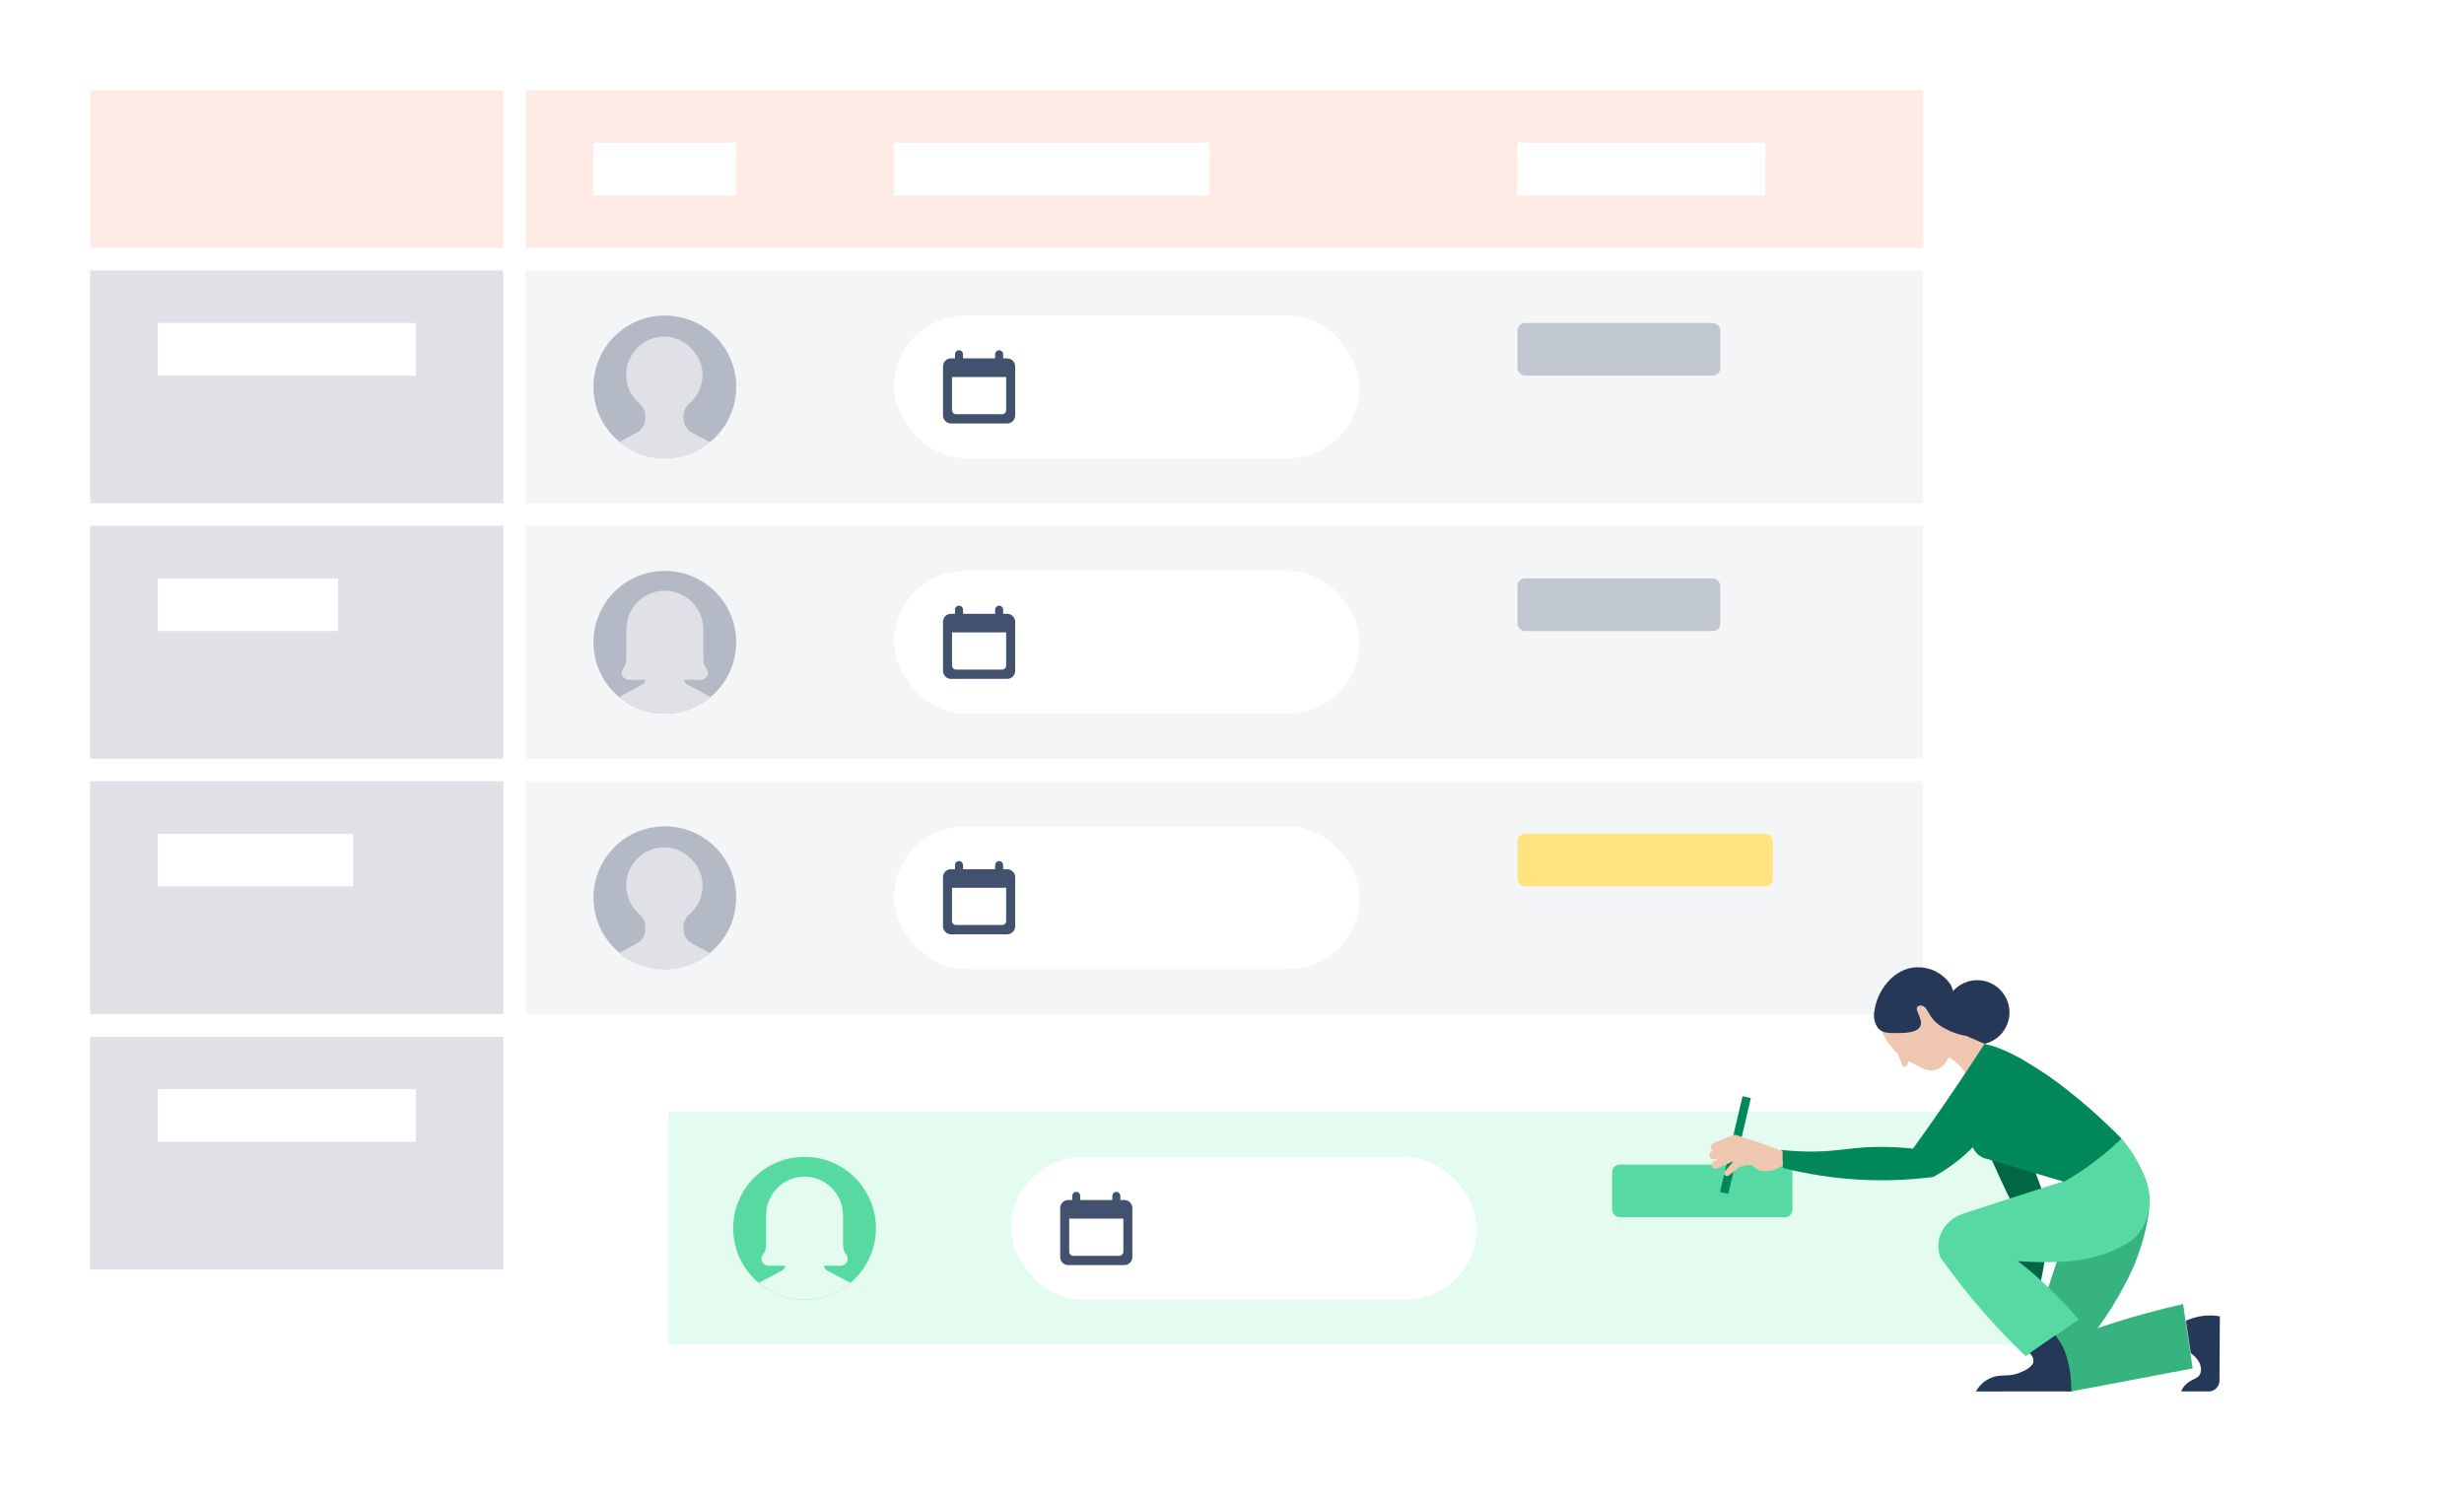 <svg width="328" height="200" viewBox="0 0 328 200" fill="none" xmlns="http://www.w3.org/2000/svg">
<rect width="328" height="200" fill="white"/>
<rect x="12" y="12" width="55" height="21" fill="#FFEBE5"/>
<rect x="12" y="70" width="55" height="31" fill="#DFE1E6"/>
<rect x="21" y="77" width="24" height="7" fill="white"/>
<rect x="12" y="104" width="55" height="31" fill="#DFE1E6"/>
<rect x="21" y="111" width="26" height="7" fill="white"/>
<rect x="12" y="138" width="55" height="31" fill="#DFE1E6"/>
<rect x="21" y="145" width="34.362" height="7" fill="white"/>
<rect x="70" y="70" width="186" height="31" fill="#F4F5F7"/>
<rect x="70" y="12" width="186" height="21" fill="#FFEBE5"/>
<rect x="70" y="104" width="186" height="31" fill="#F4F5F7"/>
<rect x="79" y="19" width="19" height="7" fill="white"/>
<rect x="70" y="36" width="186" height="31" fill="#F4F5F7"/>
<path fill-rule="evenodd" clip-rule="evenodd" d="M98 51.5C98 56.746 93.746 60.999 88.5 60.999C83.253 60.999 79 56.746 79 51.5C79 46.253 83.253 42 88.5 42C93.746 42 98 46.253 98 51.5Z" fill="#B3BAC5"/>
<path fill-rule="evenodd" clip-rule="evenodd" d="M84.745 57.61L82.377 58.863C84.018 60.24 86.133 61.071 88.443 61.071C90.753 61.071 92.868 60.24 94.509 58.863L92.141 57.61C91.429 57.234 90.984 56.494 90.984 55.689V55.432C90.984 54.792 91.243 54.166 91.731 53.751C92.893 52.765 93.606 51.268 93.517 49.606C93.387 47.153 91.14 44.921 88.687 44.806C85.769 44.67 83.361 46.995 83.361 49.883C83.361 51.41 84.037 52.777 85.104 53.708C85.596 54.137 85.902 54.739 85.902 55.391V55.689C85.902 56.494 85.457 57.234 84.745 57.61Z" fill="#DFE1E6"/>
<path fill-rule="evenodd" clip-rule="evenodd" d="M98 85.5C98 90.746 93.746 94.999 88.5 94.999C83.253 94.999 79 90.746 79 85.5C79 80.253 83.253 76 88.5 76C93.746 76 98 80.253 98 85.5Z" fill="#B3BAC5"/>
<path fill-rule="evenodd" clip-rule="evenodd" d="M91.506 91.141C91.26 91.011 91.103 90.766 91.07 90.494H93.274C93.712 90.494 94.117 90.205 94.215 89.778C94.286 89.469 94.2 89.178 94.023 88.967C93.743 88.634 93.626 88.193 93.626 87.757V83.729H93.61C93.61 83.642 93.61 83.555 93.605 83.466C93.467 80.879 91.334 78.76 88.745 78.638C85.816 78.502 83.397 80.832 83.388 83.729H83.374V87.758C83.374 88.193 83.257 88.634 82.977 88.967C82.799 89.178 82.714 89.469 82.785 89.778C82.883 90.205 83.288 90.494 83.726 90.494H85.93C85.897 90.766 85.74 91.011 85.494 91.141L82.398 92.779C84.049 94.164 86.176 95 88.5 95C90.824 95 92.952 94.164 94.603 92.779L91.506 91.141Z" fill="#DFE1E6"/>
<path fill-rule="evenodd" clip-rule="evenodd" d="M98 119.5C98 124.746 93.746 128.999 88.5 128.999C83.253 128.999 79 124.746 79 119.5C79 114.253 83.253 110 88.5 110C93.746 110 98 114.253 98 119.5Z" fill="#B3BAC5"/>
<path fill-rule="evenodd" clip-rule="evenodd" d="M84.745 125.61L82.377 126.863C84.018 128.24 86.133 129.07 88.443 129.07C90.753 129.07 92.868 128.24 94.509 126.863L92.141 125.61C91.429 125.234 90.984 124.494 90.984 123.689V123.433C90.984 122.792 91.243 122.166 91.731 121.751C92.893 120.765 93.606 119.268 93.517 117.606C93.387 115.153 91.14 112.921 88.687 112.806C85.769 112.67 83.361 114.995 83.361 117.883C83.361 119.41 84.037 120.777 85.104 121.708C85.596 122.137 85.902 122.739 85.902 123.391V123.689C85.902 124.494 85.457 125.234 84.745 125.61Z" fill="#DFE1E6"/>
<rect x="119" y="19" width="42" height="7" fill="white"/>
<rect x="119" y="42" width="62" height="19" rx="9.5" fill="white"/>
<path fill-rule="evenodd" clip-rule="evenodd" d="M127.13 47.167V47.708H126.594C126.005 47.708 125.529 48.192 125.529 48.788V55.295C125.529 55.891 126.006 56.375 126.594 56.375H134.073C134.662 56.375 135.138 55.891 135.138 55.295V48.788C135.138 48.193 134.661 47.708 134.073 47.708H133.536V47.167C133.536 46.868 133.297 46.625 133.002 46.625C132.708 46.625 132.469 46.868 132.469 47.167V47.708H128.198V47.167C128.198 46.868 127.959 46.625 127.664 46.625C127.37 46.625 127.13 46.868 127.13 47.167ZM126.73 50.184V54.597C126.73 54.898 126.967 55.137 127.26 55.137H133.407C133.696 55.137 133.937 54.895 133.937 54.597V50.184H126.73Z" fill="#42526E"/>
<mask id="mask0" mask-type="alpha" maskUnits="userSpaceOnUse" x="125" y="46" width="11" height="11">
<path fill-rule="evenodd" clip-rule="evenodd" d="M127.13 47.167V47.708H126.594C126.005 47.708 125.529 48.192 125.529 48.788V55.295C125.529 55.891 126.006 56.375 126.594 56.375H134.073C134.662 56.375 135.138 55.891 135.138 55.295V48.788C135.138 48.193 134.661 47.708 134.073 47.708H133.536V47.167C133.536 46.868 133.297 46.625 133.002 46.625C132.708 46.625 132.469 46.868 132.469 47.167V47.708H128.198V47.167C128.198 46.868 127.959 46.625 127.664 46.625C127.37 46.625 127.13 46.868 127.13 47.167ZM126.73 50.184V54.597C126.73 54.898 126.967 55.137 127.26 55.137H133.407C133.696 55.137 133.937 54.895 133.937 54.597V50.184H126.73Z" fill="white"/>
</mask>
<g mask="url(#mask0)">
</g>
<rect x="119" y="76" width="62" height="19" rx="9.5" fill="white"/>
<path fill-rule="evenodd" clip-rule="evenodd" d="M127.13 81.167V81.708H126.594C126.005 81.708 125.529 82.192 125.529 82.788V89.295C125.529 89.891 126.006 90.375 126.594 90.375H134.073C134.662 90.375 135.138 89.891 135.138 89.295V82.788C135.138 82.193 134.661 81.708 134.073 81.708H133.536V81.167C133.536 80.868 133.297 80.625 133.002 80.625C132.708 80.625 132.469 80.868 132.469 81.167V81.708H128.198V81.167C128.198 80.868 127.959 80.625 127.664 80.625C127.37 80.625 127.13 80.868 127.13 81.167ZM126.73 84.184V88.597C126.73 88.898 126.967 89.137 127.26 89.137H133.407C133.696 89.137 133.937 88.895 133.937 88.597V84.184H126.73Z" fill="#42526E"/>
<mask id="mask1" mask-type="alpha" maskUnits="userSpaceOnUse" x="125" y="80" width="11" height="11">
<path fill-rule="evenodd" clip-rule="evenodd" d="M127.13 81.167V81.708H126.594C126.005 81.708 125.529 82.192 125.529 82.788V89.295C125.529 89.891 126.006 90.375 126.594 90.375H134.073C134.662 90.375 135.138 89.891 135.138 89.295V82.788C135.138 82.193 134.661 81.708 134.073 81.708H133.536V81.167C133.536 80.868 133.297 80.625 133.002 80.625C132.708 80.625 132.469 80.868 132.469 81.167V81.708H128.198V81.167C128.198 80.868 127.959 80.625 127.664 80.625C127.37 80.625 127.13 80.868 127.13 81.167ZM126.73 84.184V88.597C126.73 88.898 126.967 89.137 127.26 89.137H133.407C133.696 89.137 133.937 88.895 133.937 88.597V84.184H126.73Z" fill="white"/>
</mask>
<g mask="url(#mask1)">
</g>
<rect x="119" y="110" width="62" height="19" rx="9.5" fill="white"/>
<path fill-rule="evenodd" clip-rule="evenodd" d="M127.13 115.167V115.708H126.594C126.005 115.708 125.529 116.192 125.529 116.788V123.295C125.529 123.891 126.006 124.375 126.594 124.375H134.073C134.662 124.375 135.138 123.891 135.138 123.295V116.788C135.138 116.193 134.661 115.708 134.073 115.708H133.536V115.167C133.536 114.868 133.297 114.625 133.002 114.625C132.708 114.625 132.469 114.868 132.469 115.167V115.708H128.198V115.167C128.198 114.868 127.959 114.625 127.664 114.625C127.37 114.625 127.13 114.868 127.13 115.167ZM126.73 118.184V122.597C126.73 122.898 126.967 123.137 127.26 123.137H133.407C133.696 123.137 133.937 122.895 133.937 122.597V118.184H126.73Z" fill="#42526E"/>
<mask id="mask2" mask-type="alpha" maskUnits="userSpaceOnUse" x="125" y="114" width="11" height="11">
<path fill-rule="evenodd" clip-rule="evenodd" d="M127.13 115.167V115.708H126.594C126.005 115.708 125.529 116.192 125.529 116.788V123.295C125.529 123.891 126.006 124.375 126.594 124.375H134.073C134.662 124.375 135.138 123.891 135.138 123.295V116.788C135.138 116.193 134.661 115.708 134.073 115.708H133.536V115.167C133.536 114.868 133.297 114.625 133.002 114.625C132.708 114.625 132.469 114.868 132.469 115.167V115.708H128.198V115.167C128.198 114.868 127.959 114.625 127.664 114.625C127.37 114.625 127.13 114.868 127.13 115.167ZM126.73 118.184V122.597C126.73 122.898 126.967 123.137 127.26 123.137H133.407C133.696 123.137 133.937 122.895 133.937 122.597V118.184H126.73Z" fill="white"/>
</mask>
<g mask="url(#mask2)">
</g>
<rect x="202" y="19" width="33" height="7" fill="white"/>
<rect x="202" y="43" width="27" height="7" rx="1" fill="#C1C7D0"/>
<rect x="202" y="77" width="27" height="7" rx="1" fill="#C1C7D0"/>
<rect x="202" y="111" width="34" height="7" rx="1" fill="#FFE380"/>
<rect x="89" y="148" width="179" height="31" fill="#E3FCEF"/>
<path fill-rule="evenodd" clip-rule="evenodd" d="M116.601 163.5C116.601 168.746 112.347 172.999 107.101 172.999C101.854 172.999 97.601 168.746 97.601 163.5C97.601 158.253 101.854 154 107.101 154C112.347 154 116.601 158.253 116.601 163.5Z" fill="#57D9A2"/>
<path fill-rule="evenodd" clip-rule="evenodd" d="M110.107 169.141C109.86 169.011 109.703 168.766 109.67 168.494H111.874C112.313 168.494 112.717 168.205 112.816 167.778C112.887 167.469 112.801 167.178 112.623 166.967C112.343 166.634 112.226 166.193 112.226 165.757V161.729H112.211C112.21 161.642 112.21 161.555 112.206 161.466C112.068 158.879 109.934 156.76 107.345 156.639C104.416 156.502 101.998 158.832 101.989 161.729H101.975V165.758C101.975 166.193 101.858 166.634 101.578 166.967C101.4 167.179 101.315 167.469 101.386 167.778C101.484 168.205 101.888 168.494 102.327 168.494H104.531C104.498 168.766 104.341 169.011 104.095 169.141L100.998 170.779C102.649 172.164 104.777 173 107.1 173C109.424 173 111.552 172.164 113.203 170.779L110.107 169.141Z" fill="#E3FCEF"/>
<rect x="134.601" y="154.037" width="62" height="19" rx="9.5" fill="white"/>
<path fill-rule="evenodd" clip-rule="evenodd" d="M142.731 159.204V159.745H142.195C141.606 159.745 141.13 160.229 141.13 160.826V167.332C141.13 167.928 141.606 168.412 142.195 168.412H149.673C150.262 168.412 150.738 167.928 150.738 167.332V160.826C150.738 160.23 150.262 159.745 149.673 159.745H149.137V159.204C149.137 158.905 148.898 158.662 148.603 158.662C148.308 158.662 148.069 158.905 148.069 159.204V159.745H143.799V159.204C143.799 158.905 143.56 158.662 143.265 158.662C142.97 158.662 142.731 158.905 142.731 159.204ZM142.331 162.221V166.634C142.331 166.935 142.568 167.174 142.861 167.174H149.008C149.297 167.174 149.537 166.932 149.537 166.634V162.221H142.331Z" fill="#42526E"/>
<mask id="mask3" mask-type="alpha" maskUnits="userSpaceOnUse" x="141" y="158" width="10" height="11">
<path fill-rule="evenodd" clip-rule="evenodd" d="M142.731 159.204V159.745H142.195C141.606 159.745 141.13 160.229 141.13 160.826V167.332C141.13 167.928 141.606 168.412 142.195 168.412H149.673C150.262 168.412 150.738 167.928 150.738 167.332V160.826C150.738 160.23 150.262 159.745 149.673 159.745H149.137V159.204C149.137 158.905 148.898 158.662 148.603 158.662C148.308 158.662 148.069 158.905 148.069 159.204V159.745H143.799V159.204C143.799 158.905 143.56 158.662 143.265 158.662C142.97 158.662 142.731 158.905 142.731 159.204ZM142.331 162.221V166.634C142.331 166.935 142.568 167.174 142.861 167.174H149.008C149.297 167.174 149.537 166.932 149.537 166.634V162.221H142.331Z" fill="white"/>
</mask>
<g mask="url(#mask3)">
</g>
<rect x="214.601" y="155.037" width="24" height="7" rx="1" fill="#57D9A3"/>
<rect x="12" y="36" width="55" height="31" fill="#DFE1E6"/>
<rect x="21" y="43" width="34.362" height="7" fill="white"/>
<path d="M232.518 146.053L229.512 158.807" stroke="#00875A" stroke-width="1.133"/>
<circle r="4.295" transform="matrix(-1 0 0 1 263.2 134.776)" fill="#253858"/>
<path d="M272.283 159.677C272.825 164.555 272.264 169.492 270.641 174.123L268.53 173.926C268.53 173.203 268.53 172.078 268.415 170.69C268.218 168.021 267.873 166.986 267.783 164.941C267.719 163.481 267.802 162.017 268.029 160.572C267.438 159.379 266.852 158.158 266.272 156.91C264.514 153.115 262.986 149.42 261.705 145.855C261.642 145.682 261.651 145.491 261.73 145.325C261.808 145.158 261.95 145.03 262.124 144.968L266.296 143.49L272.283 159.677Z" fill="#006644"/>
<path d="M291.878 182.164L275.741 185.227C274.312 185.302 272.916 184.778 271.889 183.782C271.189 182.965 270.759 181.953 270.657 180.883C270.491 179.519 270.605 178.135 270.994 176.817C271.051 176.596 271.101 176.415 271.133 176.3C272.669 171.085 273.458 169.221 274.23 166.445C275.461 162.01 274.87 162.24 275.757 159.932C277.113 156.572 279.391 153.663 282.327 151.539C283.122 152.465 283.821 153.47 284.413 154.537C285.136 155.723 285.655 157.022 285.949 158.38C286.176 159.742 286.148 161.135 285.867 162.486C285.311 165.486 284.285 168.38 282.828 171.06C281.786 173.071 280.583 174.993 279.231 176.809C281.243 176.127 283.337 175.462 285.62 174.846C287.334 174.375 288.996 173.959 290.605 173.598L291.878 182.164Z" fill="#36B37E"/>
<path d="M282.368 151.562C283.194 152.467 283.903 153.471 284.479 154.552C285.407 156.293 286.565 158.477 286.014 161.122C285.786 162.904 284.782 164.494 283.271 165.466C282.611 165.857 281.928 166.208 281.227 166.518C280.194 166.939 279.128 167.274 278.04 167.52C274.435 168.341 268.957 167.914 268.604 167.881C269.795 168.801 271.068 169.852 272.316 171.043C273.87 172.494 275.334 174.038 276.701 175.666L269.639 180.536C267.832 178.812 265.951 176.865 264.046 174.689C262.007 172.349 260.088 169.907 258.297 167.372C257.981 166.505 257.94 165.561 258.182 164.67C258.657 163.244 259.763 162.117 261.18 161.615L269.105 159.044L274.919 157.18C276.299 156.309 277.769 155.291 279.28 154.117C280.422 153.254 281.44 152.4 282.368 151.562Z" fill="#57D9A3"/>
<path d="M264.366 154.232L274.755 157.32C277.534 155.73 280.102 153.799 282.401 151.571C279.846 148.957 277.101 146.536 274.188 144.327C272.768 143.251 271.889 142.685 270.14 141.601C268.644 140.642 267.043 139.86 265.368 139.268L264.161 138.973L261.796 144.467C261.585 144.958 261.514 145.498 261.59 146.027L262.412 152.006C262.543 153.072 263.3 153.955 264.333 154.248L264.366 154.232Z" fill="#00875A"/>
<path d="M262.428 145.444C262.226 144.967 262.144 144.449 262.19 143.933C261.785 142.95 261.151 142.077 260.342 141.387C260.035 141.13 259.706 140.901 259.356 140.705L261.352 137.732L264.177 138.956L263.717 140.525C263.444 141.54 263.268 142.58 263.192 143.629C263.172 143.832 263.134 144.033 263.077 144.229C262.949 144.675 262.728 145.089 262.428 145.444Z" fill="#EFC7B0"/>
<path d="M263.036 185.235C263.469 184.415 264.179 183.774 265.04 183.428C266.46 182.812 267.298 183.428 269.056 182.656C269.548 182.443 270.698 181.934 270.698 181.129C270.67 180.739 270.475 180.38 270.164 180.143L273.605 177.762C274.362 178.692 274.906 179.777 275.199 180.94C275.576 182.337 275.756 183.78 275.732 185.227L263.036 185.235Z" fill="#253858"/>
<path d="M290.983 175.822C292.393 175.17 293.969 174.964 295.5 175.231L295.451 183.542C295.506 183.978 295.375 184.416 295.089 184.749C294.853 185.008 294.533 185.177 294.186 185.226H290.343C290.456 184.952 290.611 184.697 290.802 184.47C291.624 183.542 292.535 183.649 292.88 182.893C293.004 182.565 293.024 182.207 292.938 181.867C292.852 181.514 292.683 181.188 292.445 180.914C292.218 180.611 291.94 180.35 291.624 180.142L290.983 175.822Z" fill="#253858"/>
<path d="M261.352 137.914L258.946 141.495C258.616 141.988 258.106 142.333 257.525 142.456C257.019 142.562 256.492 142.493 256.03 142.259L254.109 141.29L253.788 141.848C253.739 141.951 253.636 142.017 253.521 142.017C253.407 142.017 253.304 141.951 253.255 141.848L252.639 140.304L252.006 139.614C251.202 138.734 250.595 137.693 250.224 136.559C249.735 135.063 249.924 133.428 250.742 132.083C251.638 130.615 253.182 129.663 254.897 129.521H255.234C255.611 129.49 255.991 129.535 256.351 129.653C258.31 130.293 259.732 131.996 260.014 134.038L260.178 135.237L261.352 137.914Z" fill="#EFC7B0"/>
<path d="M264.177 138.957C263.033 140.731 261.853 142.519 260.638 144.32C258.639 147.287 256.644 150.151 254.651 152.91C253.17 152.748 251.681 152.671 250.191 152.68C246.602 152.68 244.993 153.263 241.42 153.296C239.977 153.309 238.535 153.235 237.101 153.074L237.339 155.481C243.87 157.132 250.654 157.539 257.336 156.68C260.804 154.803 263.711 152.04 265.762 148.672C266.912 146.734 268.095 144.665 267.405 142.415C266.817 140.888 265.66 139.649 264.177 138.957Z" fill="#00875A"/>
<path d="M237.306 155.111C236.459 155.777 235.363 156.035 234.308 155.818C233.666 155.563 233.101 155.147 232.666 154.61C232.065 154 231.556 153.306 231.155 152.549L228.387 153.19C228.172 153.243 227.947 153.158 227.82 152.976C227.732 152.847 227.706 152.685 227.751 152.535C227.795 152.385 227.905 152.263 228.05 152.204L230.621 151.136C230.819 151.061 231.038 151.061 231.237 151.136L233.742 151.958L237.289 153.231L237.306 155.111Z" fill="#EFC7B0"/>
<path d="M229.151 152.647L227.853 153.271C227.611 153.388 227.487 153.661 227.557 153.92C227.63 154.211 227.921 154.393 228.214 154.331L231.598 153.657L233.602 154.626L233.298 153.033L231.212 152.113L229.151 152.647Z" fill="#EFC7B0"/>
<path d="M227.894 155.299C228.007 155.55 228.291 155.674 228.551 155.586L230.522 154.667L233.495 154.502L233.232 153.451L230.161 153.5L228.116 154.617C227.878 154.754 227.782 155.049 227.894 155.299Z" fill="#EFC7B0"/>
<path d="M229.627 156.457C229.778 156.596 230.01 156.596 230.161 156.457L231.573 155.332L233.216 154.905L232.904 154.084L230.752 154.61L229.619 155.907C229.472 156.062 229.476 156.307 229.627 156.457Z" fill="#EFC7B0"/>
<path d="M259.57 130.933C260.334 132.124 259.948 133.093 260.851 135.778C261.094 136.499 261.382 137.204 261.714 137.889C260.742 137.738 259.805 137.416 258.946 136.936C258.416 136.679 257.933 136.334 257.517 135.918C256.605 134.957 256.507 133.955 255.792 133.865C255.606 133.83 255.414 133.878 255.267 133.996C254.807 134.464 256.03 135.639 255.644 136.567C255.258 137.495 253.575 137.503 252.696 137.528C251.678 137.528 250.668 137.593 250.027 136.912C249.507 136.203 249.33 135.3 249.542 134.448C249.855 132.091 251.957 128.806 255.226 128.765C256.942 128.728 258.567 129.539 259.57 130.933Z" fill="#253858"/>
</svg>
